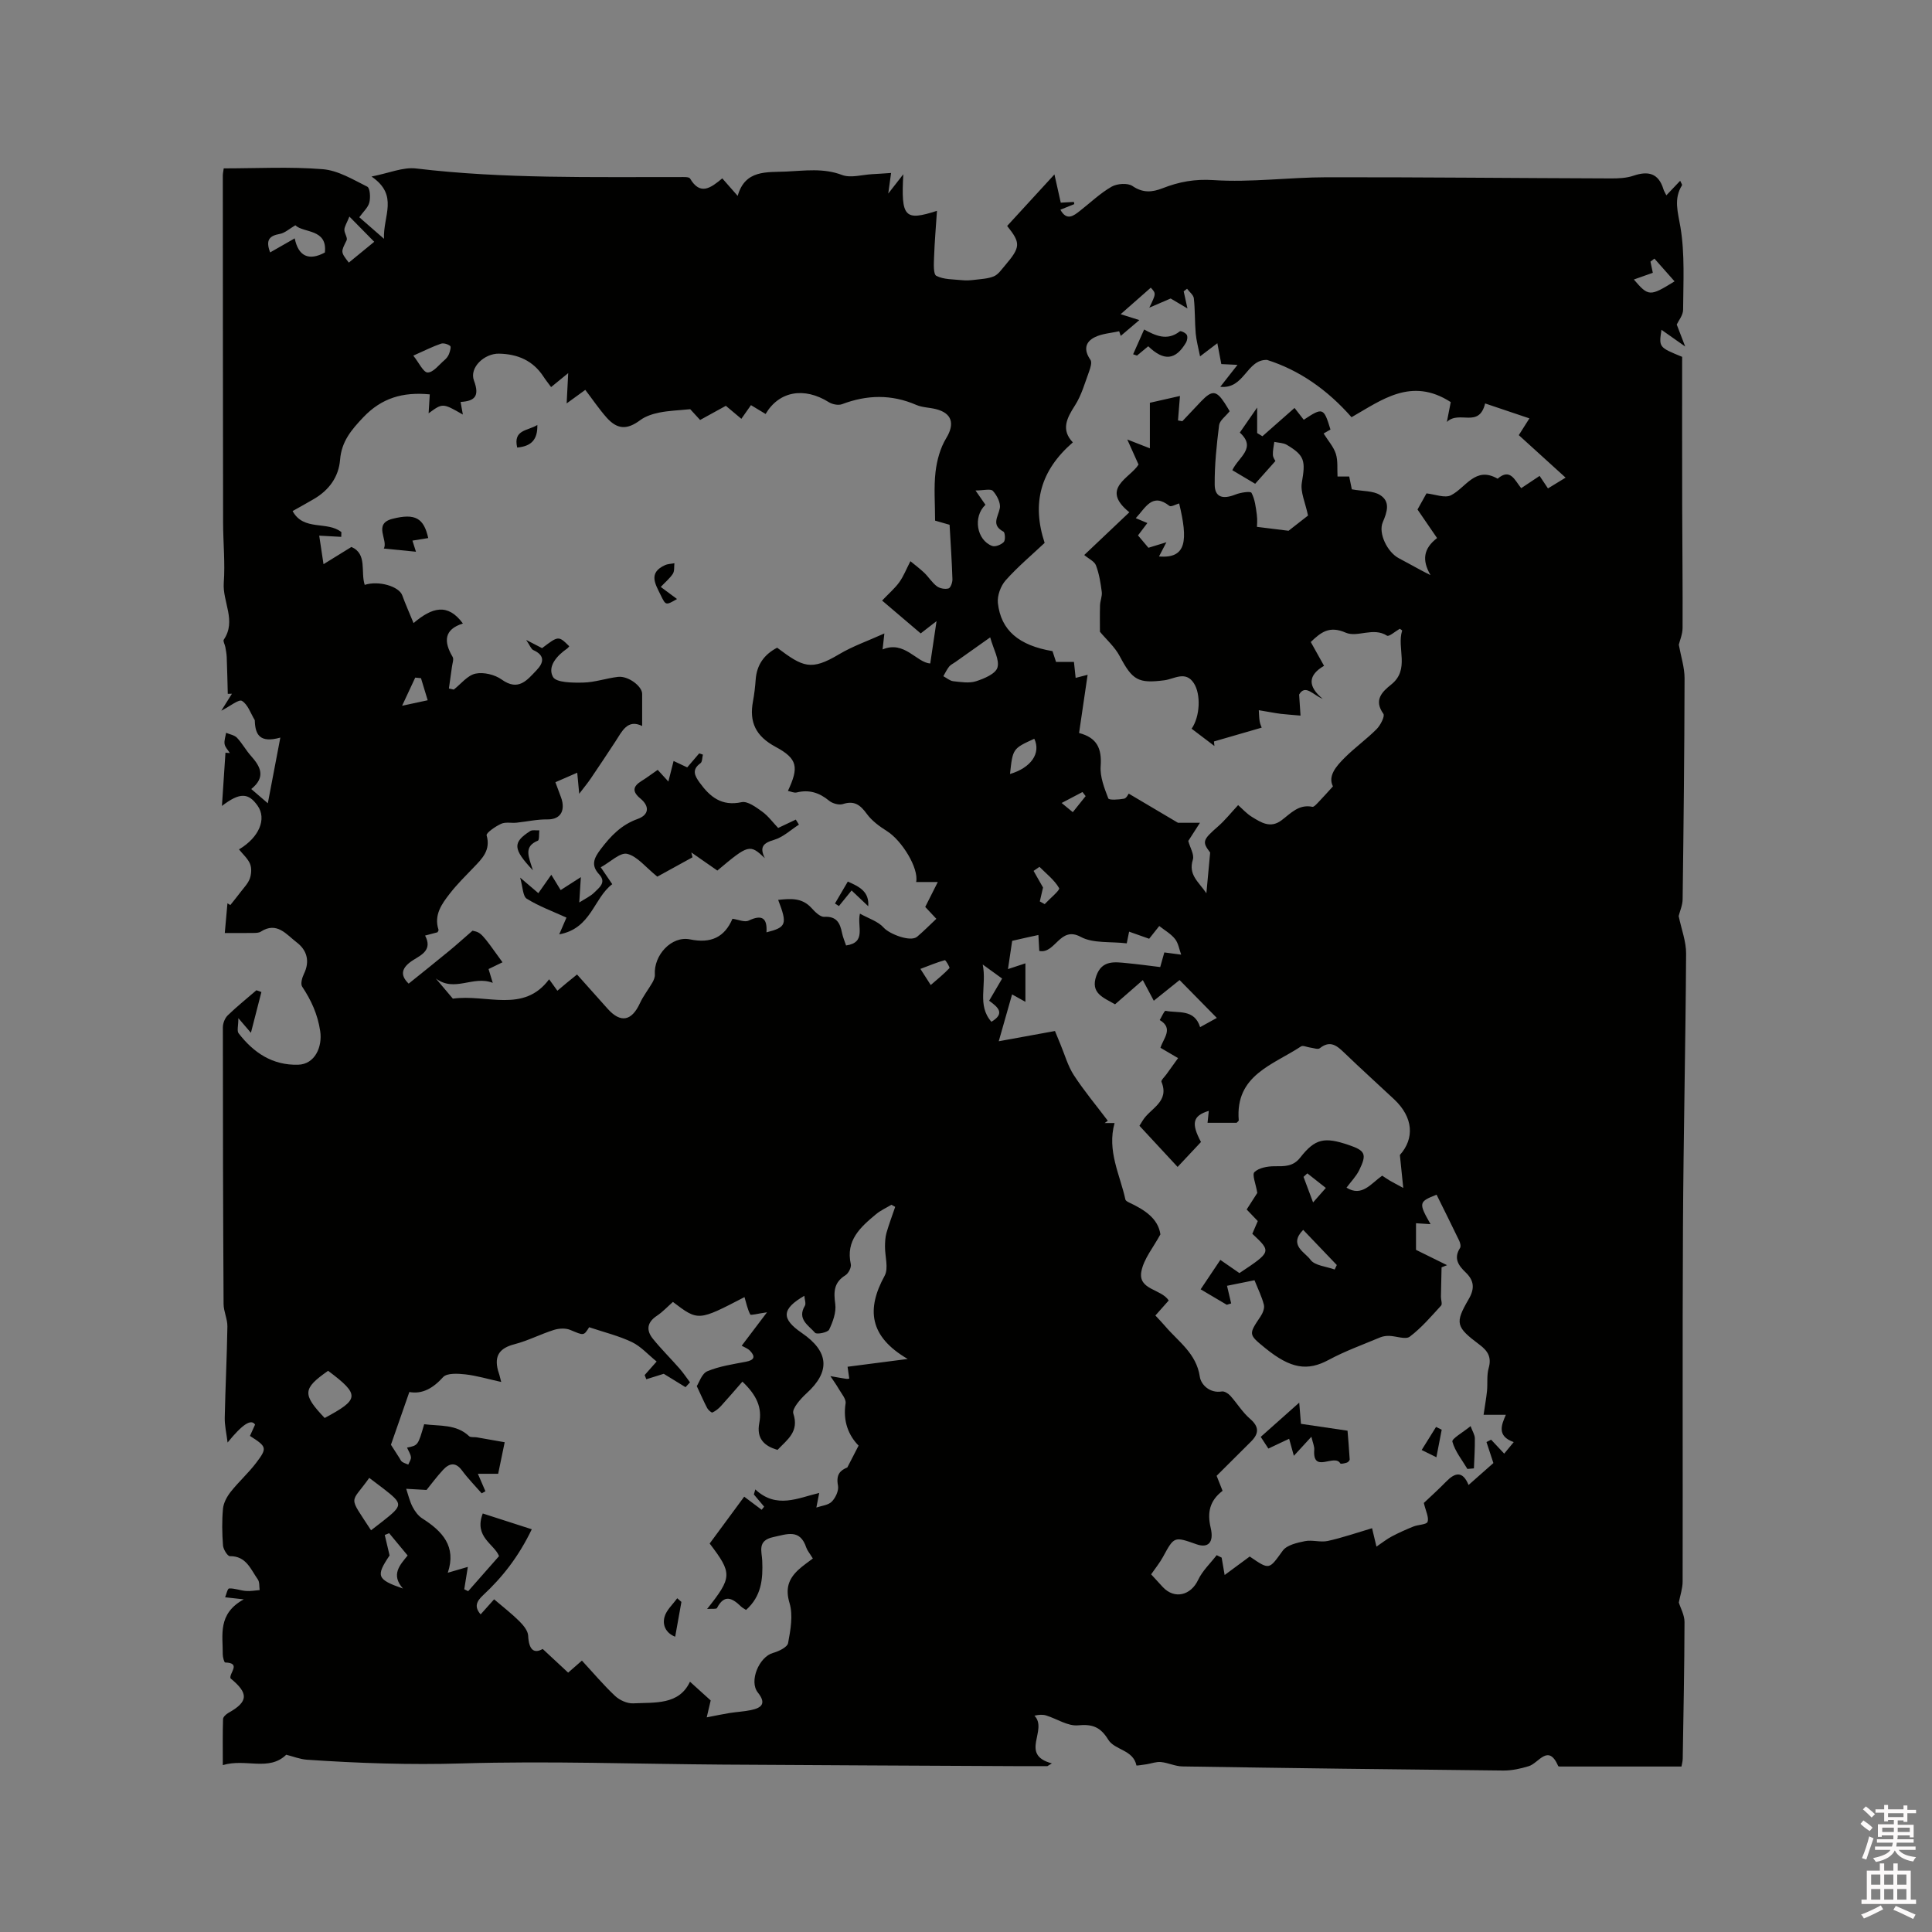<svg enable-background="new 0 0 400 400" viewBox="0 0 400 400" xmlns="http://www.w3.org/2000/svg"><rect x="0" y="0" width="400" height="400" fill="#808080" stroke="none"/><path d="m385.2 377.6.6-.7c.6.4 1.3.9 1.9 1.5l-.6.7c-.8-.5-1.4-1-1.9-1.5zm.3 7.1c.6-1.4 1.1-2.9 1.5-4.5.3.1.6.3.9.4-.5 1.4-1 2.9-1.5 4.4zm.2-10.1.6-.6c.7.5 1.3 1.1 1.9 1.6l-.7.7c-.6-.6-1.2-1.2-1.8-1.7zm8.4-.8h.8v.9h1.8v.7h-1.8v1.8h-.8v-.3h-1.2v.9h3.3v2.6h-.8v-.4h-2.5c0 .3 0 .6-.1.8h3.4v.7h-3.5c0 .3-.1.6-.1.8h4v.7h-3.5c.7.9 1.9 1.3 3.6 1.5-.2.2-.4.5-.6.9-1.9-.3-3.2-1.1-3.8-2.3-.5 1.1-1.8 2-3.9 2.4-.2-.3-.4-.5-.6-.8 1.9-.4 3.1-.9 3.6-1.7h-3.2v-.7h3.5c.1-.2.1-.5.2-.8h-3.3v-.7h3.4c0-.2 0-.5 0-.8h-2.4v.3h-.8v-2.6h3.3v-.9h-1.2v.3h-.8v-1.8h-1.8v-.7h1.8v-.9h.8v.9h3.2zm-4.4 5.5h2.4c0-.3 0-.6 0-.9h-2.4zm1.2-3.1h3.2v-.8h-3.2zm4.4 2.2h-2.4v.9h2.5v-.9z" fill="#fcfafa"/><path d="m389.2 385.8h.9v1.5h1.9v-1.5h.9v1.5h2.7v6h1.1v.9h-11.3v-.9h1.1v-6h2.7zm.2 8.7.5.8c-1.2.6-2.5 1.3-4 1.9-.2-.3-.3-.6-.6-.8 1.6-.6 3-1.3 4.1-1.9zm-2-4.3h1.9v-2.1h-1.9zm0 3.1h1.9v-2.2h-1.9zm2.7-3.1h1.9v-2.1h-1.9zm0 3.1h1.9v-2.2h-1.9zm2.4 1.3c1.4.6 2.7 1.2 4.1 1.8l-.5.9c-1.5-.7-2.8-1.4-4.1-1.9zm2.2-6.5h-1.9v2.1h1.9zm-1.9 5.2h1.9v-2.2h-1.9z" fill="#fcfafa"/><g fill="#010100"><path d="m347.55 189.65c.57 2.76 1.56 5.28 1.54 7.8-.11 18.87-.55 37.73-.65 56.6-.13 24.46-.02 48.92-.07 73.38 0 1.43-.5 2.85-.79 4.35.35 1.15 1.18 2.59 1.18 4.03-.02 9.43-.22 18.86-.37 28.29-.01.61-.19 1.22-.26 1.64-8.41 0-16.65 0-24.9 0-.21 0-.56.01-.61-.08-2.07-4.76-4.02-.63-6.09 0-1.69.52-3.5.92-5.26.91-22.15-.22-44.3-.5-66.45-.85-1.49-.02-2.96-.76-4.47-.91-.96-.09-1.96.3-2.94.46-.73.11-2.11.31-2.12.26-.66-3.29-4.5-3.16-5.84-5.35-1.6-2.6-3.23-3.26-6.26-2.97-2.11.2-4.37-1.35-6.59-2.04-.7-.22-1.48-.17-2.43.04 2.88 3-3.2 8.06 3.61 9.88-.31.19-.62.38-.93.57-2.26 0-4.51.01-6.77 0-20.14-.1-40.29-.19-60.43-.32-18.02-.12-36.06-.78-54.06-.24-10.73.32-21.37-.04-32.03-.77-1.47-.1-2.9-.69-4.3-1.03-3.61 3.51-8.41.71-13.13 2.15 0-3.52-.05-6.54.05-9.54.01-.44.63-1 1.1-1.27 4.13-2.31 4.26-4.03.45-7.15-.37-1.03 2.33-3.2-1.12-3.29-.18 0-.49-1.08-.49-1.66.03-4.03-1.11-8.42 4.35-11.41-1.9-.21-2.74-.31-3.86-.43.23-.54.5-1.82.83-1.83 1.14-.05 2.3.43 3.47.52.94.08 1.9-.11 2.85-.18-.11-.75.01-1.67-.39-2.22-1.47-2.07-2.38-4.85-5.77-4.8-.49.01-1.37-1.42-1.43-2.23-.19-2.53-.24-5.1 0-7.62.12-1.21.82-2.49 1.6-3.48 1.64-2.07 3.64-3.86 5.24-5.96 2.37-3.12 2.24-3.37-1.26-5.61.35-.77.71-1.58 1.06-2.34-.8-1.24-2.59-.11-5.69 3.71-.24-1.94-.62-3.54-.59-5.13.13-6.3.45-12.6.55-18.9.02-1.55-.78-3.1-.79-4.66-.11-19.09-.15-38.17-.15-57.26 0-.84.41-1.91 1.01-2.49 1.89-1.83 3.95-3.48 5.94-5.2.34.12.69.25 1.03.37-.67 2.62-1.35 5.24-2.17 8.44-.89-1.04-1.39-1.62-2.6-3.03 0 1.58-.33 2.63.05 3.13 3.1 4.02 7.02 6.66 12.33 6.51 3.48-.1 5.06-3.71 4.56-6.99-.54-3.52-1.86-6.35-3.73-9.18-.38-.57-.01-1.87.37-2.65 1.29-2.64.59-4.93-1.5-6.51-2.1-1.59-4.08-4.39-7.44-2.22-.4.26-1.01.26-1.53.27-1.9.03-3.8.01-5.92.01.16-1.8.36-3.98.55-6.15.2.12.4.24.6.36.71-.89 1.43-1.78 2.12-2.69.68-.9 1.54-1.76 1.91-2.79.33-.92.41-2.17.05-3.04-.47-1.12-1.49-2-2.29-3 4.19-2.49 5.77-6.32 3.86-9.04-1.89-2.68-3.66-2.82-7.39.04.27-4.1.5-7.56.73-11.02.3.02.61.04.91.07-.38-.62-.98-1.2-1.09-1.86-.12-.74.19-1.55.31-2.33.77.33 1.73.47 2.25 1.02 1.09 1.15 1.85 2.59 2.91 3.77 1.96 2.2 3.13 4.37.05 6.85 1.06.91 1.9 1.63 3.43 2.95.9-4.72 1.69-8.85 2.59-13.6-4.22 1.19-5.17-.6-5.28-3.35 0-.11.01-.23-.04-.31-.84-1.38-1.41-3.21-2.63-3.94-.66-.39-2.44 1.11-4.27 2.03.87-1.38 1.54-2.45 2.2-3.51-.29.01-.57.01-.86.02-.07-2.54-.12-5.08-.22-7.61-.03-.7-.17-1.4-.29-2.09-.09-.52-.52-1.22-.32-1.51 2.67-3.93-.29-7.85 0-11.78.3-4.11-.13-8.26-.14-12.4-.04-23.97-.05-47.93-.06-71.9 0-.42.1-.83.19-1.5 6.85 0 13.71-.38 20.49.17 3.17.25 6.27 2.14 9.23 3.62.58.29.69 2.24.43 3.27-.26 1.04-1.25 1.9-2.08 3.06 1.53 1.33 2.98 2.6 5.11 4.46-.21-4.79 3.12-8.99-2.58-12.89 3.64-.71 6.52-1.99 9.21-1.67 18.17 2.17 36.41 1.74 54.64 1.78.72 0 1.87-.08 2.1.3 2.11 3.58 4.28 1.96 6.67-.03.99 1.13 1.94 2.2 3.19 3.63 1.53-5.46 6.02-4.86 10.03-5.04 3.85-.17 7.68-.77 11.56.7 1.81.69 4.16-.05 6.26-.16 1.21-.06 2.42-.15 3.91-.25-.2 1.45-.33 2.4-.59 4.27 1.29-1.65 2.03-2.6 3.12-4-.49 8.94.29 9.72 6.97 7.57-.21 3.19-.49 6.37-.6 9.55-.05 1.35-.19 3.57.47 3.91 1.53.79 3.53.71 5.34.9.83.09 1.7.03 2.53-.07 1.36-.17 2.81-.22 4.04-.73.9-.38 1.57-1.39 2.26-2.19 3.31-3.88 3.32-4.69.49-8.24 3.28-3.58 6.52-7.11 9.79-10.67.36 1.61.82 3.67 1.31 5.85 1.03-.06 1.87-.1 2.72-.15.03.15.05.3.08.45-.92.37-1.84.74-2.88 1.16 1.33 2.39 2.72 1.28 4.08.21 2.16-1.69 4.17-3.63 6.53-4.98 1.14-.65 3.32-.81 4.31-.14 2.17 1.48 4.08 1.31 6.25.46 3.39-1.33 6.66-1.94 10.55-1.68 7.75.51 15.59-.58 23.39-.59 19.61-.03 39.23.18 58.84.24 1.57.01 3.23-.06 4.7-.56 3.06-1.04 5.19-.52 6.2 2.78.12.4.36.77.61 1.28 1.18-1.25 1.97-2.07 2.86-3.01.24.55.45.81.39.91-1.79 2.87-.85 5.58-.33 8.7.93 5.58.58 11.38.55 17.09-.01 1.14-.96 2.28-1.32 3.06.57 1.47 1.07 2.79 1.75 4.55-1.96-1.38-3.27-2.3-4.91-3.46-.55 3.62-.55 3.62 4.28 5.6 0 10.24-.02 20.62.01 31 .02 8.38.12 16.75.08 25.13-.01 1.31-.58 2.61-.78 3.47.45 2.49 1.19 4.71 1.19 6.92-.03 15.27-.2 30.53-.4 45.8-.01 1.2-.56 2.41-.82 3.45zm-228.08 12.11c2.26 2.53 4.3 4.83 6.35 7.11 2.68 2.99 4.96 2.54 6.67-1.17.69-1.5 1.75-2.83 2.58-4.27.28-.49.54-1.11.51-1.65-.26-4.03 3.47-8.08 7.29-7.29 4.34.9 7.15-.46 8.78-4.27 1.19.16 2.51.78 3.35.38 2.78-1.32 3.88-.53 3.69 2.43 4.12-1.04 4.37-1.67 2.42-6.72 2.62-.27 4.94-.48 6.91 1.69.71.79 1.78 1.86 2.62 1.82 2.57-.15 3.28 1.27 3.69 3.32.18.9.56 1.76.84 2.61 4.29-.62 2.23-3.92 2.87-6.59 1.81 1.01 3.77 1.6 4.92 2.9 1.16 1.31 5.55 3.04 6.92 1.88 1.35-1.14 2.59-2.4 3.98-3.71-.93-.99-1.63-1.75-2.3-2.46.83-1.65 1.6-3.18 2.6-5.16-1.9 0-3.17 0-4.48 0 .58-2.86-2.95-8.58-6.02-10.52-1.55-.98-3.15-2.14-4.2-3.59-1.34-1.84-2.57-2.8-4.94-2.03-.81.26-2.16-.11-2.85-.68-2.03-1.68-4.15-2.36-6.73-1.72-.53.13-1.17-.19-1.81-.32 2.27-4.86 2.07-6.64-2.55-9.12-4.11-2.21-5.5-5.1-4.68-9.45.27-1.45.44-2.94.55-4.41.21-3.12 1.76-5.27 4.45-6.67 5.36 4.03 7 4.83 12.82 1.36 2.82-1.68 6-2.78 9.38-4.31-.18 1.62-.27 2.4-.37 3.31 4.53-1.92 7.06 2.76 9.87 2.9.43-2.93.81-5.5 1.3-8.76-1.75 1.36-2.8 2.17-3.28 2.54-2.77-2.36-5.33-4.54-7.99-6.8 1.41-1.48 2.64-2.53 3.56-3.8.89-1.24 1.45-2.71 2.3-4.35.99.82 1.99 1.56 2.88 2.41.91.88 1.6 2.03 2.6 2.78.61.46 1.69.65 2.41.45.43-.12.83-1.24.81-1.9-.12-3.74-.37-7.47-.59-11.28-.94-.27-2.13-.61-3-.86 0-3.57-.28-6.85.09-10.06.28-2.41.97-4.97 2.22-7.02 1.79-2.94 1.24-5.18-2.19-6.02-1.33-.33-2.78-.32-4.02-.86-5.13-2.22-10.19-2.11-15.36-.15-.77.29-2.02.04-2.75-.42-5.08-3.18-10.29-2.3-13.08 2.45-.97-.58-1.93-1.17-3.03-1.83-.71 1.01-1.36 1.94-1.99 2.83-1.43-1.2-2.38-1.99-3.21-2.69-1.94 1.07-3.66 2.01-5.33 2.93-.95-1.04-1.63-1.78-2.05-2.23-2.39.24-4.41.3-6.36.69-1.39.28-2.87.75-3.98 1.57-2.68 2-4.72 2.02-7-.56-1.58-1.8-2.93-3.8-4.38-5.7-1.27.92-2.37 1.72-3.86 2.8.12-2.26.2-3.85.32-6.27-1.69 1.38-2.56 2.08-3.54 2.89-.61-.83-1.14-1.48-1.59-2.18-2.17-3.32-5.34-4.66-9.19-4.74-3.04-.06-6.2 2.88-5.19 5.58 1.24 3.31.08 4.24-2.77 4.42.17.93.3 1.64.47 2.61-4.18-2.4-4.18-2.4-7.09-.26.09-1.53.18-2.91.24-3.92-5.62-.54-9.98.77-13.75 4.73-2.51 2.64-4.52 5.03-4.82 8.8-.29 3.58-2.3 6.31-5.43 8.14-1.43.84-2.88 1.63-4.4 2.49 2.28 4.21 7.2 2 10.1 4.36-.01.33-.02.65-.03.98-1.4-.08-2.8-.16-4.56-.25.29 1.93.54 3.55.89 5.91 2.17-1.34 3.87-2.39 5.78-3.57 3.33 1.44 1.86 5.15 2.75 7.85 2.93-.94 7.11.33 7.77 2.16.65 1.79 1.43 3.53 2.34 5.75 3.85-3.26 7.08-4.19 10.22.09-3.92 1.22-4.01 3.74-2.13 6.91.28.47-.04 1.33-.13 2-.2 1.52-.42 3.04-.64 4.55.34.07.67.14 1.01.22 1.48-1.16 2.83-2.94 4.49-3.3 1.68-.36 4.01.2 5.44 1.23 3.46 2.47 5.24.12 7.2-1.93 1.54-1.6 1.76-3.09-.67-4.18-.45-.2-.67-.92-1.47-2.1 1.69.87 2.51 1.3 3.29 1.7 3.4-2.58 3.4-2.58 5.63-.39-.14.16-.26.35-.42.46-2.12 1.46-4.15 3.71-2.95 5.89.66 1.2 4.1 1.22 6.27 1.17 2.4-.05 4.78-.9 7.19-1.18 2.11-.25 5.01 1.94 5 3.52-.01 2.13 0 4.26 0 6.65-3.04-1.49-4.15 1.08-5.55 3.23-1.68 2.57-3.39 5.13-5.11 7.67-.59.87-1.27 1.69-2.37 3.13-.18-1.94-.28-2.95-.41-4.36-1.63.71-3.01 1.31-4.52 1.97.33.9.55 1.47.76 2.05.24.7.57 1.39.69 2.11.39 2.37-.91 3.57-3.13 3.54-2.12-.03-4.25.46-6.37.68-1.07.11-2.28-.19-3.19.23-1.18.54-3.14 1.89-3 2.39.87 3.07-.9 4.79-2.68 6.64-1.69 1.76-3.44 3.48-4.93 5.4-1.68 2.16-3.35 4.44-2.35 7.51.05.14-.13.35-.21.52-.78.21-1.56.41-2.57.68 1.57 2.95-.73 3.99-2.44 5.06-2.45 1.55-2.83 3.09-.96 4.89 2.88-2.32 5.66-4.53 8.4-6.79 1.51-1.24 2.95-2.55 4.82-4.17 1.8.4 1.8.4 6.21 6.54-.94.45-1.86.9-2.89 1.4.21.68.4 1.31.87 2.86-4.1-1.6-7.87 2.04-11.79-.91 1.3 1.54 2.6 3.07 3.53 4.18 7.02-.99 14.64 3.09 19.93-4.01.62.86 1.14 1.59 1.71 2.37 1.34-1.16 2.57-2.15 4.07-3.36zm-15.7 84.36c-2.74-.6-5.05-1.3-7.41-1.57-1.55-.17-3.82-.31-4.62.57-2.09 2.31-4.31 3.57-6.99 3.08-1.27 3.64-2.43 6.97-3.81 10.92.3.46 1.03 1.61 1.77 2.76.17.27.3.61.54.77.38.26.85.39 1.28.58.2-.52.61-1.06.55-1.55-.08-.67-.52-1.29-.81-1.97 2.28-.45 2.28-.45 3.55-4.84 3.21.42 6.65-.05 9.31 2.48.31.29 1.03.14 1.55.23 1.85.31 3.69.64 5.81 1.02-.49 2.38-.93 4.5-1.35 6.53-1.65 0-2.93 0-4.2 0 .64 1.48 1.1 2.55 1.56 3.62-.26.14-.52.28-.77.43-1.37-1.57-2.85-3.07-4.08-4.74-1.35-1.82-2.65-1.48-3.91-.13-1.35 1.45-2.53 3.07-3.43 4.17-1.73-.1-2.97-.17-4.21-.24.42 1.25.71 2.56 1.31 3.72.47.92 1.17 1.87 2.01 2.41 4.15 2.64 7.13 5.78 5.29 11.25 1.55-.45 2.7-.79 4.15-1.21-.31 1.96-.53 3.3-.74 4.63.27.13.54.27.81.4 2.11-2.4 4.22-4.79 6.39-7.26-.98-2.53-5.25-3.94-3.37-8.83 3.3 1.06 6.54 2.11 10.15 3.27-2.77 5.74-6.1 9.94-10.07 13.64-1.37 1.28-1.9 2.39-.52 3.98.94-1.06 1.83-2.05 2.79-3.12 1.87 1.6 3.64 2.96 5.21 4.52.82.82 1.79 1.97 1.84 3.01.14 2.93 1.2 3.79 3.01 2.75 1.95 1.81 3.58 3.33 5.27 4.9 1.09-.96 1.84-1.61 2.85-2.49 2.38 2.57 4.49 5.09 6.87 7.32.94.88 2.51 1.59 3.75 1.53 4.54-.22 9.49.37 11.75-4.48 1.66 1.5 2.91 2.63 4.29 3.88-.2.85-.47 1.99-.82 3.5 1.91-.37 3.32-.67 4.74-.9 1.46-.23 2.96-.3 4.4-.6 2.24-.46 3.26-1.37 1.44-3.65-1.87-2.34.27-7.39 3.15-8.19 1.18-.33 2.96-1.18 3.12-2.05.5-2.7 1.05-5.73.3-8.25-.89-2.97-.25-4.92 1.72-6.81.98-.93 2.13-1.69 3.1-2.44-.7-1.15-1.15-1.65-1.35-2.24-1.31-3.94-3.92-2.82-6.85-2.19-3.36.72-2.36 2.96-2.28 4.87.17 3.81-.16 7.38-3.35 10.21-.39-.26-.76-.44-1.04-.71-1.77-1.72-3.44-2.65-4.97.31-.14.27-1.09.12-2.05.2 5.21-6.57 5.24-7.36.53-13.55 2.34-3.17 4.74-6.43 7.15-9.7 1.46 1.09 2.54 1.9 3.61 2.71.17-.21.35-.42.52-.64-.71-.84-1.42-1.68-2.13-2.53.1-.35.2-.7.3-1.04 4.39 4.11 8.86 1.75 13.23.73-.23 1.15-.41 2.08-.59 3.02 1.09-.38 2.46-.48 3.19-1.22.78-.79 1.48-2.29 1.29-3.3-.46-2.38.52-3.2 1.93-3.78.72-1.4 1.44-2.8 2.33-4.52-2.09-2.12-3.27-5.08-2.69-8.75.14-.9-.85-2.01-1.4-2.97-.53-.92-1.16-1.78-1.75-2.67 1.09.19 2.18.4 3.27.56.28.04.57-.03.64-.04-.16-1.13-.31-2.2-.35-2.46 4.12-.53 7.71-1 12.45-1.61-8-4.67-8.55-10.33-4.78-17.22.86-1.57.06-4.02.08-6.07.01-.94.05-1.91.3-2.8.52-1.82 1.2-3.6 1.81-5.4-.26-.15-.51-.29-.77-.44-1.07.64-2.24 1.16-3.19 1.95-3.21 2.67-6.33 5.41-5.23 10.35.15.68-.49 1.92-1.13 2.31-2.39 1.49-2.44 3.42-2.09 5.95.23 1.7-.49 3.68-1.27 5.3-.29.59-2.58 1.04-2.91.65-1.32-1.52-3.78-2.82-2.11-5.59.27-.45-.05-1.27-.11-2.07-4.74 2.75-4.8 4.76-.53 7.69 5.67 3.88 5.93 8.01.99 12.5-1.24 1.13-3.07 3.19-2.74 4.19 1.25 3.76-1.24 5.38-3.27 7.52-2.83-.8-4.38-2.41-3.78-5.54.62-3.21-.53-5.77-3.49-8.59-1.54 1.76-2.95 3.42-4.42 5.03-.5.55-1.12 1.05-1.78 1.36-.19.09-.86-.49-1.08-.89-.68-1.28-1.25-2.61-2.17-4.57.47-.71 1.04-2.6 2.19-3.08 2.51-1.05 5.3-1.45 8-1.97 1.71-.33 2-1.04.85-2.25-.48-.51-1.22-.76-1.74-1.06 1.88-2.48 3.32-4.38 5.24-6.92-1.99.27-3.35.68-3.47.44-.58-1.1-.82-2.38-1.19-3.59-9.58 4.98-9.58 4.98-14.82 1-1.08.95-2.1 2.06-3.32 2.87-2.07 1.37-2.24 3.02-.81 4.78 1.72 2.13 3.68 4.06 5.49 6.13.79.9 1.46 1.91 2.18 2.87-.31.33-.62.67-.93 1-1.49-.91-2.97-1.83-4.51-2.77-1.04.33-2.33.73-3.61 1.13-.11-.29-.22-.58-.34-.87.67-.76 1.34-1.51 2.48-2.8-1.78-1.44-3.26-3.13-5.11-4.02-2.74-1.31-5.76-2.04-8.86-3.08-1.16 1.84-1.11 1.72-3.93.55-.97-.4-2.34-.32-3.38.01-2.76.87-5.37 2.24-8.16 2.96-3.03.79-4.22 2.34-3.41 5.41.22.61.37 1.2.67 2.4zm105.79-91.33c-.26 1.75-.56 3.75-.87 5.85 1.51-.5 2.71-.89 3.61-1.19v7.97c-.95-.53-1.75-.97-2.76-1.54-.92 3.23-1.78 6.27-2.76 9.7 3.98-.73 7.5-1.37 11.64-2.12.2.48.64 1.59 1.11 2.7.91 2.17 1.54 4.51 2.8 6.45 2.14 3.28 4.67 6.3 7.03 9.43-.22.16-.43.32-.65.47h2.05c-1.6 5.77 1.12 10.69 2.24 15.83.05.24.44.47.71.6 3.19 1.49 6.06 3.29 6.54 6.62-1.46 2.71-3.44 5.05-3.94 7.67-.73 3.85 4.09 3.59 5.66 6.02-.9 1.01-1.8 2.03-2.76 3.11.73.79 1.39 1.46 2 2.18 2.75 3.24 6.49 5.65 7.2 10.5.23 1.59 2.01 3.47 4.56 3.05.53-.09 1.33.41 1.75.88 1.4 1.55 2.51 3.42 4.07 4.76 1.96 1.68 1.87 3.09.2 4.75-2.38 2.37-4.76 4.75-7.1 7.07.45 1.14.82 2.09 1.23 3.11-2.67 2.04-3.21 4.48-2.46 7.66.72 3.08-.56 4.24-2.92 3.41-4.67-1.65-4.64-1.64-6.95 2.6-.69 1.26-1.61 2.39-2.46 3.62.86.94 1.63 1.8 2.43 2.65 2.43 2.57 5.79 1.71 7.3-1.5.89-1.89 2.54-3.43 3.84-5.12.34.17.69.34 1.03.51.19 1.12.38 2.24.62 3.6 1.91-1.41 3.58-2.65 5.19-3.83 4.16 2.85 3.98 2.72 6.84-1.21.85-1.17 2.96-1.64 4.58-1.97 1.52-.31 3.23.29 4.74-.04 3.07-.68 6.06-1.72 9.17-2.64.27 1.12.55 2.28.91 3.81 1.26-.85 2.15-1.57 3.16-2.1 1.45-.77 2.96-1.44 4.49-2.06.99-.4 2.73-.38 2.93-.97.32-.92-.37-2.19-.77-3.91 1.27-1.2 3-2.76 4.62-4.42 1.83-1.88 3.42-2.28 4.64.7 1.95-1.72 3.67-3.24 5.14-4.54-.57-1.72-1-3.04-1.43-4.35.32-.16.64-.33.96-.49.85.9 1.69 1.81 2.71 2.89.63-.77 1.2-1.46 1.97-2.39-3.59-1.26-2.5-3.63-1.63-5.65-1.7 0-3.23 0-4.61 0 .31-2.13.57-3.53.71-4.95.15-1.57-.08-3.23.34-4.71.64-2.24-.15-3.55-1.87-4.84-4.92-3.69-5.17-4.45-2.26-9.45 1.32-2.27 1.08-3.9-.67-5.57-1.48-1.42-2.49-2.9-1.13-5.01.22-.34.05-1.06-.16-1.5-1.54-3.21-3.13-6.38-4.69-9.54-3.71 1.45-3.76 1.7-1.25 6.1-1.07-.07-2-.13-3.01-.19v5.51c2.41 1.19 4.42 2.18 6.43 3.17-.38.15-.76.3-1.14.45-.05 2.03-.1 4.06-.13 6.09-.01.62.33 1.5.03 1.83-2.06 2.25-4.07 4.61-6.48 6.43-.87.66-2.79-.12-4.24-.16-.62-.02-1.29.07-1.86.3-3.59 1.51-7.28 2.83-10.69 4.67-4.37 2.35-7.83 1.88-13.15-2.45-3.48-2.84-3.45-2.82-.96-6.54.46-.68.88-1.72.69-2.43-.43-1.69-1.23-3.29-1.94-5.07-2.18.44-4.2.85-5.69 1.15.33 1.4.6 2.53.86 3.65-.3.09-.6.19-.91.28-1.71-1.01-3.42-2.02-5.41-3.2 1.46-2.18 2.76-4.12 4.08-6.09 1.6 1.1 2.8 1.94 3.95 2.73 6.64-4.42 6.64-4.42 2.67-8.14.37-.85.74-1.71 1.13-2.63-.77-.8-1.48-1.55-2.3-2.4.91-1.42 1.76-2.74 2.2-3.43-.3-1.86-1.13-3.79-.59-4.31.92-.89 2.7-1.21 4.12-1.21 2.07 0 3.86.12 5.37-1.81 3.07-3.92 4.99-4.3 10-2.6 3.46 1.17 3.83 1.89 2.2 5.22-.65 1.31-1.73 2.41-2.63 3.62 3.21 1.99 5.06-.86 7.39-2.48.52.34 1.03.7 1.57 1.02.6.35 1.22.67 2.79 1.52-.27-2.61-.45-4.43-.7-6.82 3.04-3.41 2.82-7.77-1.2-11.54-3.4-3.19-6.87-6.31-10.23-9.55-1.56-1.5-2.96-2.77-5.16-1.01-.38.3-1.3-.06-1.97-.14-.65-.08-1.5-.51-1.91-.24-5.78 3.83-13.67 5.93-12.89 15.3.01.14-.25.3-.44.51-1.94 0-3.92 0-6.02 0 .09-.87.17-1.62.26-2.47-3.36 1.02-3.67 2.6-1.62 6.45-1.6 1.7-3.15 3.36-4.84 5.16-2.66-2.87-5.3-5.71-7.9-8.52.34-.55.51-.82.67-1.08 1.53-2.54 5.62-3.83 3.89-8.02-.13-.32.64-1.02 1.01-1.54.79-1.1 1.58-2.2 2.43-3.37-1.32-.77-2.4-1.4-3.65-2.14.6-1.95 2.77-4.01-.15-5.74.41-.67.95-1.96 1.21-1.91 2.62.53 5.96-.44 7.15 3.38 1.3-.72 2.37-1.31 3.46-1.91-2.64-2.69-5.14-5.23-7.71-7.84-1.8 1.44-3.52 2.82-5.34 4.28-.77-1.44-1.48-2.78-2.27-4.27-2.09 1.82-3.92 3.41-5.75 5.01-2.39-1.39-5.18-2.27-3.87-5.92 1.17-3.27 3.8-2.85 6.35-2.6 2.3.22 4.58.53 6.87.81.37-1.31.67-2.39.85-3.03 1.33.18 2.41.32 3.49.46-.41-1.1-.58-2.38-1.28-3.25-.86-1.08-2.16-1.81-3.26-2.68-.94 1.19-1.58 2-2.09 2.64-1.63-.58-2.78-.98-4.15-1.47-.25 1.24-.42 2.1-.49 2.42-3.39-.41-6.96.05-9.53-1.34-4.33-2.35-5.25 3.6-8.58 2.91-.07-1.3-.13-2.38-.18-3.3-1.77.37-3.27.72-5.43 1.21zm66.41-31.98c-1.09-2.15.65-4.15 2.43-5.93 2.09-2.09 4.54-3.84 6.62-5.93.79-.8 1.75-2.67 1.39-3.17-2.04-2.86-.25-4.55 1.63-6.06 3.93-3.14 1.1-7.53 2.26-11.16.02-.07-.3-.24-.49-.38-.9.51-2.23 1.69-2.64 1.43-2.87-1.84-6.11.44-8.57-.63-3.35-1.47-5.11-.09-7.22 1.94.89 1.6 1.75 3.14 2.75 4.93-3.31 1.93-3.45 4.2-.29 6.83-1.97-.77-3.59-3.1-4.87-.88.13 1.94.22 3.29.29 4.36-1.93-.17-3.02-.25-4.1-.37-.78-.09-1.55-.24-2.32-.37-.74-.12-1.48-.25-2.22-.38.05.77.06 1.55.18 2.3.09.56.35 1.1.42 1.31-3.45 1-6.66 1.93-9.88 2.86.03.31.06.63.09.94-1.58-1.2-3.15-2.39-4.72-3.58 1.74-2.49 1.97-7.13.45-9.44-1.71-2.61-4.04-.86-6.06-.59-5.44.71-6.65-.02-9.26-4.96-1.03-1.95-2.81-3.51-4.11-5.08 0-1.58-.04-3.54.02-5.5.03-.92.47-1.86.36-2.75-.24-1.86-.54-3.75-1.2-5.49-.32-.85-1.51-1.37-2.43-2.15 3.24-3.07 6.2-5.87 9.34-8.85-6.15-4.96.19-7.07 1.9-9.88-.75-1.68-1.37-3.05-2.33-5.19 2.11.83 3.15 1.23 4.68 1.83 0-3.6 0-6.84 0-9.43 2.17-.49 4.34-.98 6.23-1.41-.15 1.8-.28 3.43-.41 5.07.3.05.6.11.9.16 1.3-1.38 2.6-2.77 3.91-4.14 2.23-2.32 3.13-2.25 4.84.35.39.59.74 1.21 1.05 1.72-.85 1.07-2.07 1.92-2.19 2.9-.51 4.08-.95 8.21-.91 12.32.03 2.59 1.66 3.07 4.29 2.03 1.05-.42 3.12-.74 3.33-.35.71 1.33.89 2.97 1.1 4.52.15 1.11.03 2.26.03 2.52 2.35.29 4.13.51 6.54.81 1.14-.89 2.86-2.23 4.03-3.15-.55-2.68-1.61-4.86-1.28-6.8.77-4.5.64-5.61-3.11-7.84-.73-.43-1.72-.42-2.59-.61-.11.9-.34 1.81-.29 2.71.03.57.46 1.11.52 1.25-1.48 1.66-2.74 3.08-4.19 4.71-1.4-.83-3.06-1.82-4.73-2.81 1.27-2.74 5.1-4.56 1.55-7.79 1.16-1.67 2.17-3.14 3.59-5.18v5.28c.36.22.73.44 1.09.66 2.09-1.84 4.17-3.68 6.65-5.86.5.64 1.22 1.56 1.91 2.45 3.94-2.61 4.14-2.54 5.53 2.02-.54.31-1.09.63-1.42.82.95 1.53 2.07 2.76 2.53 4.2.46 1.46.26 3.12.35 4.71h2.42c.27 1.3.49 2.41.54 2.65 2.32.42 4.39.28 5.83 1.17 2.22 1.37 1.47 3.55.57 5.66-.96 2.26.96 6.2 3.34 7.44 1.49.78 2.95 1.61 4.43 2.4.7.38 1.41.73 2.12 1.09-1.79-3.1-1.48-5.48 1.36-7.67-1.47-2.15-2.82-4.12-4.05-5.91.66-1.19 1.36-2.44 1.86-3.34 1.74.18 3.81 1.04 5.09.38 3.1-1.59 5.02-6.08 9.64-3.42 2.64-2.29 3.57.38 4.88 1.96 1.35-.9 2.54-1.69 3.81-2.54.62.93 1.12 1.69 1.73 2.59 1.25-.76 2.35-1.43 3.65-2.23-3.49-3.17-6.61-6.01-9.69-8.8.81-1.28 1.46-2.3 2.2-3.47-3.24-1.09-6.11-2.06-9.17-3.09-1.28 5.23-5.34 1.34-7.92 3.83.43-2.23.67-3.48.8-4.11-8.17-5.28-14.35-.39-20.54 3.13-5.03-5.72-10.83-9.75-17.48-11.86-4.28-.15-4.65 6.09-9.69 5.56 1.37-1.75 2.34-2.99 3.56-4.54-1.58-.07-2.48-.12-3.35-.16-.27-1.42-.5-2.61-.82-4.32-1.32 1-2.24 1.71-3.58 2.72-.34-1.72-.76-3.21-.9-4.73-.21-2.42-.12-4.87-.39-7.29-.08-.7-.92-1.32-1.4-1.98-.23.18-.46.36-.7.54.21.94.41 1.88.78 3.54-1.68-.99-2.7-1.6-3.48-2.06-1.64.71-3.03 1.31-4.42 1.9 1.42-2.93 1.42-2.93.31-4.14-2.01 1.77-4.03 3.54-6.24 5.49 1.36.43 2.42.76 3.87 1.22-1.47 1.25-2.66 2.26-3.85 3.27-.11-.32-.22-.64-.33-.96-1.68.38-3.49.48-5 1.21-2.08 1.01-2.36 2.69-.94 4.72.35.5-.01 1.65-.29 2.42-.88 2.38-1.57 4.91-2.92 7.01-1.7 2.65-2.93 5.03-.44 7.65-6.7 5.81-8.55 12.56-5.84 20.81-2.61 2.46-5.55 4.92-8.07 7.75-1.03 1.16-1.77 3.18-1.61 4.7.63 5.68 4.37 8.79 11.31 9.96.24.74.49 1.49.73 2.23h3.71c.12 1.16.23 2.18.35 3.31.87-.22 1.58-.41 2.48-.64-.62 4.25-1.2 8.17-1.77 12.05 3.7.97 4.73 3.17 4.47 6.86-.16 2.2.76 4.55 1.58 6.68.16.4 2.17.26 3.26.06.51-.09.88-.94.97-1.05 3.83 2.27 7.34 4.34 10.2 6.04h4.55c-.91 1.41-1.81 2.82-2.42 3.76.38 1.41 1.27 2.83.95 3.86-.99 3.19 1.18 4.56 2.8 6.97.28-2.98.49-5.25.78-8.43-1.69-2.22-1.58-2.6 1.6-5.38 1.48-1.29 2.72-2.86 4.19-4.44.83.72 1.75 1.77 2.89 2.46 1.86 1.14 3.78 2.4 6.06.71 1.91-1.42 3.58-3.41 6.42-2.82.32.07.83-.52 1.18-.88.92-.95 1.79-1.94 3.08-3.35zm-36.01-47.6c5.74.48 6.01-3.35 4.17-10.98-.68.19-1.68.77-2.01.51-3.57-2.8-4.89.32-6.97 2.54.89.37 1.56.65 2.4 1.01-.75.99-1.3 1.72-1.94 2.56.72.85 1.45 1.72 2.16 2.56 1.24-.38 2.29-.7 3.72-1.14-.57 1.12-.97 1.87-1.53 2.94zm-34.95 16.75c-3.1 2.2-5.17 3.66-7.23 5.12-.43.31-.96.54-1.27.93-.48.6-.81 1.32-1.2 1.99.68.36 1.34.96 2.06 1.04 1.56.17 3.27.46 4.69.01 1.69-.54 4.07-1.54 4.45-2.84.47-1.61-.81-3.73-1.5-6.25zm-128.19 184.87c.94-.73 1.69-1.29 2.42-1.87 4.23-3.34 4.23-3.58.12-6.78-.96-.74-1.94-1.46-2.91-2.2-3.9 5.53-4.46 3.39.37 10.85zm-8.89-33.02c-5.29 3.7-5.36 4.86-.71 9.77 7.11-3.83 7.44-4.74.71-9.77zm136.1-179.3c-2.65 2.49-1.81 7.32 1.38 8.52.65.24 1.87-.25 2.41-.81.37-.38.28-1.97-.07-2.15-2.57-1.38-1.12-3.01-.75-4.84.22-1.09-.59-2.67-1.43-3.59-.46-.51-1.93-.09-3.6-.09 1.04 1.49 1.51 2.16 2.06 2.96zm-142.88-57.87c-1.21.7-2.16 1.6-3.22 1.79-2.14.38-2.99 1.25-2 3.83 1.66-.95 3.25-1.86 5.09-2.91.75 3.73 2.94 4.71 6.24 2.93.56-4.97-4.42-3.99-6.11-5.64zm11.07 7.73c1.55-1.27 3.1-2.54 5.26-4.31-1.52-1.54-3.17-3.22-5.14-5.22-.55 1.37-1.01 2.03-1.04 2.7-.03.74.72 1.69.46 2.22-1.19 2.41-1.28 2.37.46 4.61zm8.44 267.67c-2.87 4.27-2.65 4.97 2.77 6.85-2.54-2.86-.66-4.85.97-6.84-1.36-1.64-2.6-3.13-3.83-4.62-.3.12-.6.25-.91.37.3 1.26.59 2.51 1 4.24zm4.91-248.41c1.18 1.47 2.08 3.49 2.98 3.49 1.16 0 2.33-1.59 3.46-2.55.39-.33.75-.78.94-1.25.21-.54.49-1.51.26-1.69-.48-.38-1.37-.66-1.92-.47-1.68.57-3.27 1.38-5.72 2.47zm256.96-20.09c-.27.21-.55.42-.82.63.16.75.32 1.51.49 2.31-1.4.49-2.63.93-3.93 1.39 3.03 3.53 3.31 3.55 8.43.38-1.45-1.62-2.81-3.16-4.17-4.71zm-72.72 201.09c-3.1 3.16.42 4.65 1.49 6.17.88 1.24 3.29 1.4 5.03 2.04.15-.31.29-.62.44-.93-2.31-2.41-4.61-4.81-6.96-7.28zm-65.02-47.44c.98-1.67 1.81-3.09 2.69-4.59-1.29-.93-2.35-1.7-4.02-2.91.89 4.38-1.24 8.39 1.8 11.86 2.89-1.73 1.4-3-.47-4.36zm9.35-54.24c-4.46 2.04-4.46 2.04-5.03 7.3 4.32-1.28 6.46-4.27 5.03-7.3zm1.07 26.52c-.41.28-.81.56-1.22.84.61 1.08 1.23 2.15 1.96 3.44-.14.61-.4 1.74-.67 2.88.34.19.68.37 1.01.56 1.06-1.14 3.22-2.91 2.99-3.31-.97-1.69-2.65-2.98-4.07-4.41zm-128.05-39.06c-.4-.04-.79-.08-1.19-.12-.8 1.71-1.6 3.42-2.72 5.83 2.42-.52 3.72-.8 5.3-1.14-.51-1.69-.95-3.13-1.39-4.57zm105.54 63.53c1.42-1.24 2.73-2.29 3.87-3.5.14-.14-.79-1.7-.95-1.65-1.65.46-3.24 1.12-5.06 1.81.83 1.28 1.32 2.05 2.14 3.34zm77.97 38.99c-.26.24-.53.49-.79.73.55 1.48 1.11 2.96 1.98 5.29 1.21-1.38 1.93-2.19 2.64-3-1.28-1.01-2.56-2.02-3.83-3.02zm-50.87-76.68c1.13.93 1.72 1.42 2.31 1.9.89-1.11 1.77-2.21 2.66-3.32-.22-.28-.43-.56-.65-.85-1.22.64-2.43 1.28-4.32 2.27z"/><path d="m136.17 159.39c.56.62 1.11 1.21 2.21 2.42.44-1.73.73-2.9 1.08-4.26.68.32 1.7.8 2.82 1.33.88-1.03 1.68-1.96 2.48-2.9.26.09.52.17.77.26-.16.6-.11 1.48-.5 1.77-1.83 1.33-1.25 2.54-.18 4.02 2.17 2.99 4.57 4.94 8.7 4.05 1.23-.26 2.97 1.04 4.24 1.95 1.26.91 2.22 2.24 3.32 3.39 1.32-.62 2.49-1.18 3.65-1.73.22.35.43.7.65 1.04-1.7 1.09-3.28 2.6-5.14 3.15-2.26.66-3.07 1.49-1.92 3.79-3.11-2.94-3.37-2.86-9.83 2.57-1.8-1.26-3.59-2.5-5.39-3.75.08.33.17.67.25 1-2.66 1.46-5.32 2.92-7.29 4.01-2.44-1.96-4.13-4.21-6.24-4.72-1.45-.35-3.49 1.7-5.47 2.78.91 1.34 1.55 2.27 2.38 3.5-3.86 2.89-4.32 9.17-10.98 10.39.8-1.85 1.28-2.95 1.5-3.47-2.8-1.28-5.68-2.33-8.22-3.91-.83-.52-.81-2.42-1.37-4.37 1.62 1.38 2.62 2.24 3.77 3.22.99-1.41 1.77-2.52 2.68-3.81.7 1.14 1.28 2.09 1.94 3.17 1.3-.83 2.5-1.61 4.18-2.68-.11 1.78-.19 3.06-.33 5.25 1.24-.8 2.36-1.3 3.16-2.11.96-.97 2.51-2.04.97-3.7-1.75-1.88-1.12-3.33.28-5.19 2.09-2.76 4.29-5.08 7.67-6.29 2.37-.85 2.53-2.62.58-4.23-1.71-1.41-1.61-2.5.22-3.63 1.07-.66 2.07-1.42 3.36-2.31z"/><path d="m79.46 113.57c.98-1.71-2.29-5.11 1.78-6.15 4.78-1.22 6.51-.11 7.42 3.98-1.01.16-2.01.33-3.27.53.25.79.49 1.55.73 2.3-2.12-.21-4.13-.41-6.66-.66z"/><path d="m136.8 121.52c1.31.97 2.32 1.72 3.37 2.5-2.34 1.35-2.33 1.34-3.36-.77-1.11-2.29-2.68-4.64.87-6.24.59-.27 1.3-.27 1.95-.4-.09.74.04 1.62-.32 2.18-.62.95-1.55 1.71-2.51 2.73z"/><path d="m110.33 180.19c-4.18-4.45-4.2-5.77-.58-8.12.47-.3 1.26-.11 1.91-.15-.09.74.03 1.99-.3 2.13-3.08 1.26-1.84 3.43-1.03 6.14z"/><path d="m176.31 184.36c-1.11 1.36-1.86 2.3-2.62 3.23-.27-.18-.54-.35-.82-.53.87-1.49 1.74-2.98 2.66-4.54 2.5 1.1 4.45 2.12 4.23 5.11-1.21-1.16-2.31-2.2-3.45-3.27z"/><path d="m107.08 92.66c-.88-3.76 2.22-3.43 4.17-4.68.08 3.07-1.28 4.42-4.17 4.68z"/><path d="m141.08 331.66c-.42 2.35-.85 4.7-1.29 7.2-1.6-.59-2.75-2.1-2.21-4.09.38-1.42 1.72-2.59 2.63-3.87.28.26.58.51.87.76z"/><path d="m262.6 299.91c-.44-.67-.94-1.44-1.58-2.42 2.59-2.3 5.08-4.52 7.97-7.09.13 1.55.21 2.64.36 4.39 2.98.44 6.07.89 9.64 1.42.11 1.31.31 3.62.45 5.93.01.22-.32.59-.56.67-.45.15-1.29.34-1.38.18-1.2-2.11-5.78 2.23-5.4-2.83.05-.7-.3-1.44-.59-2.7-1.42 1.55-2.64 2.87-3.63 3.95-.32-1.14-.65-2.34-.98-3.53-1.32.62-2.64 1.24-4.3 2.03z"/><path d="m303.81 304.13c-1.11-1.87-2.56-3.64-3.11-5.65-.17-.61 2.17-1.9 3.77-3.22.41 1.12.87 1.81.88 2.51.03 2.08-.11 4.16-.19 6.24-.44.03-.9.07-1.35.12z"/><path d="m298.49 296.01c-.32 1.64-.63 3.27-1.1 5.7-1.18-.58-2.12-1.04-3.05-1.5.99-1.59 1.99-3.19 2.98-4.78.39.19.78.38 1.17.58z"/><path d="m236.88 68.22c2.25 1.2 4.73 2.48 7.39.38.2-.16 1.19.31 1.43.71.23.38.11 1.16-.14 1.6-2.16 3.66-4.57 3.92-7.83.78-.76.64-1.54 1.28-2.33 1.93-.27-.09-.54-.18-.8-.27.71-1.61 1.43-3.22 2.28-5.13z"/></g></svg>